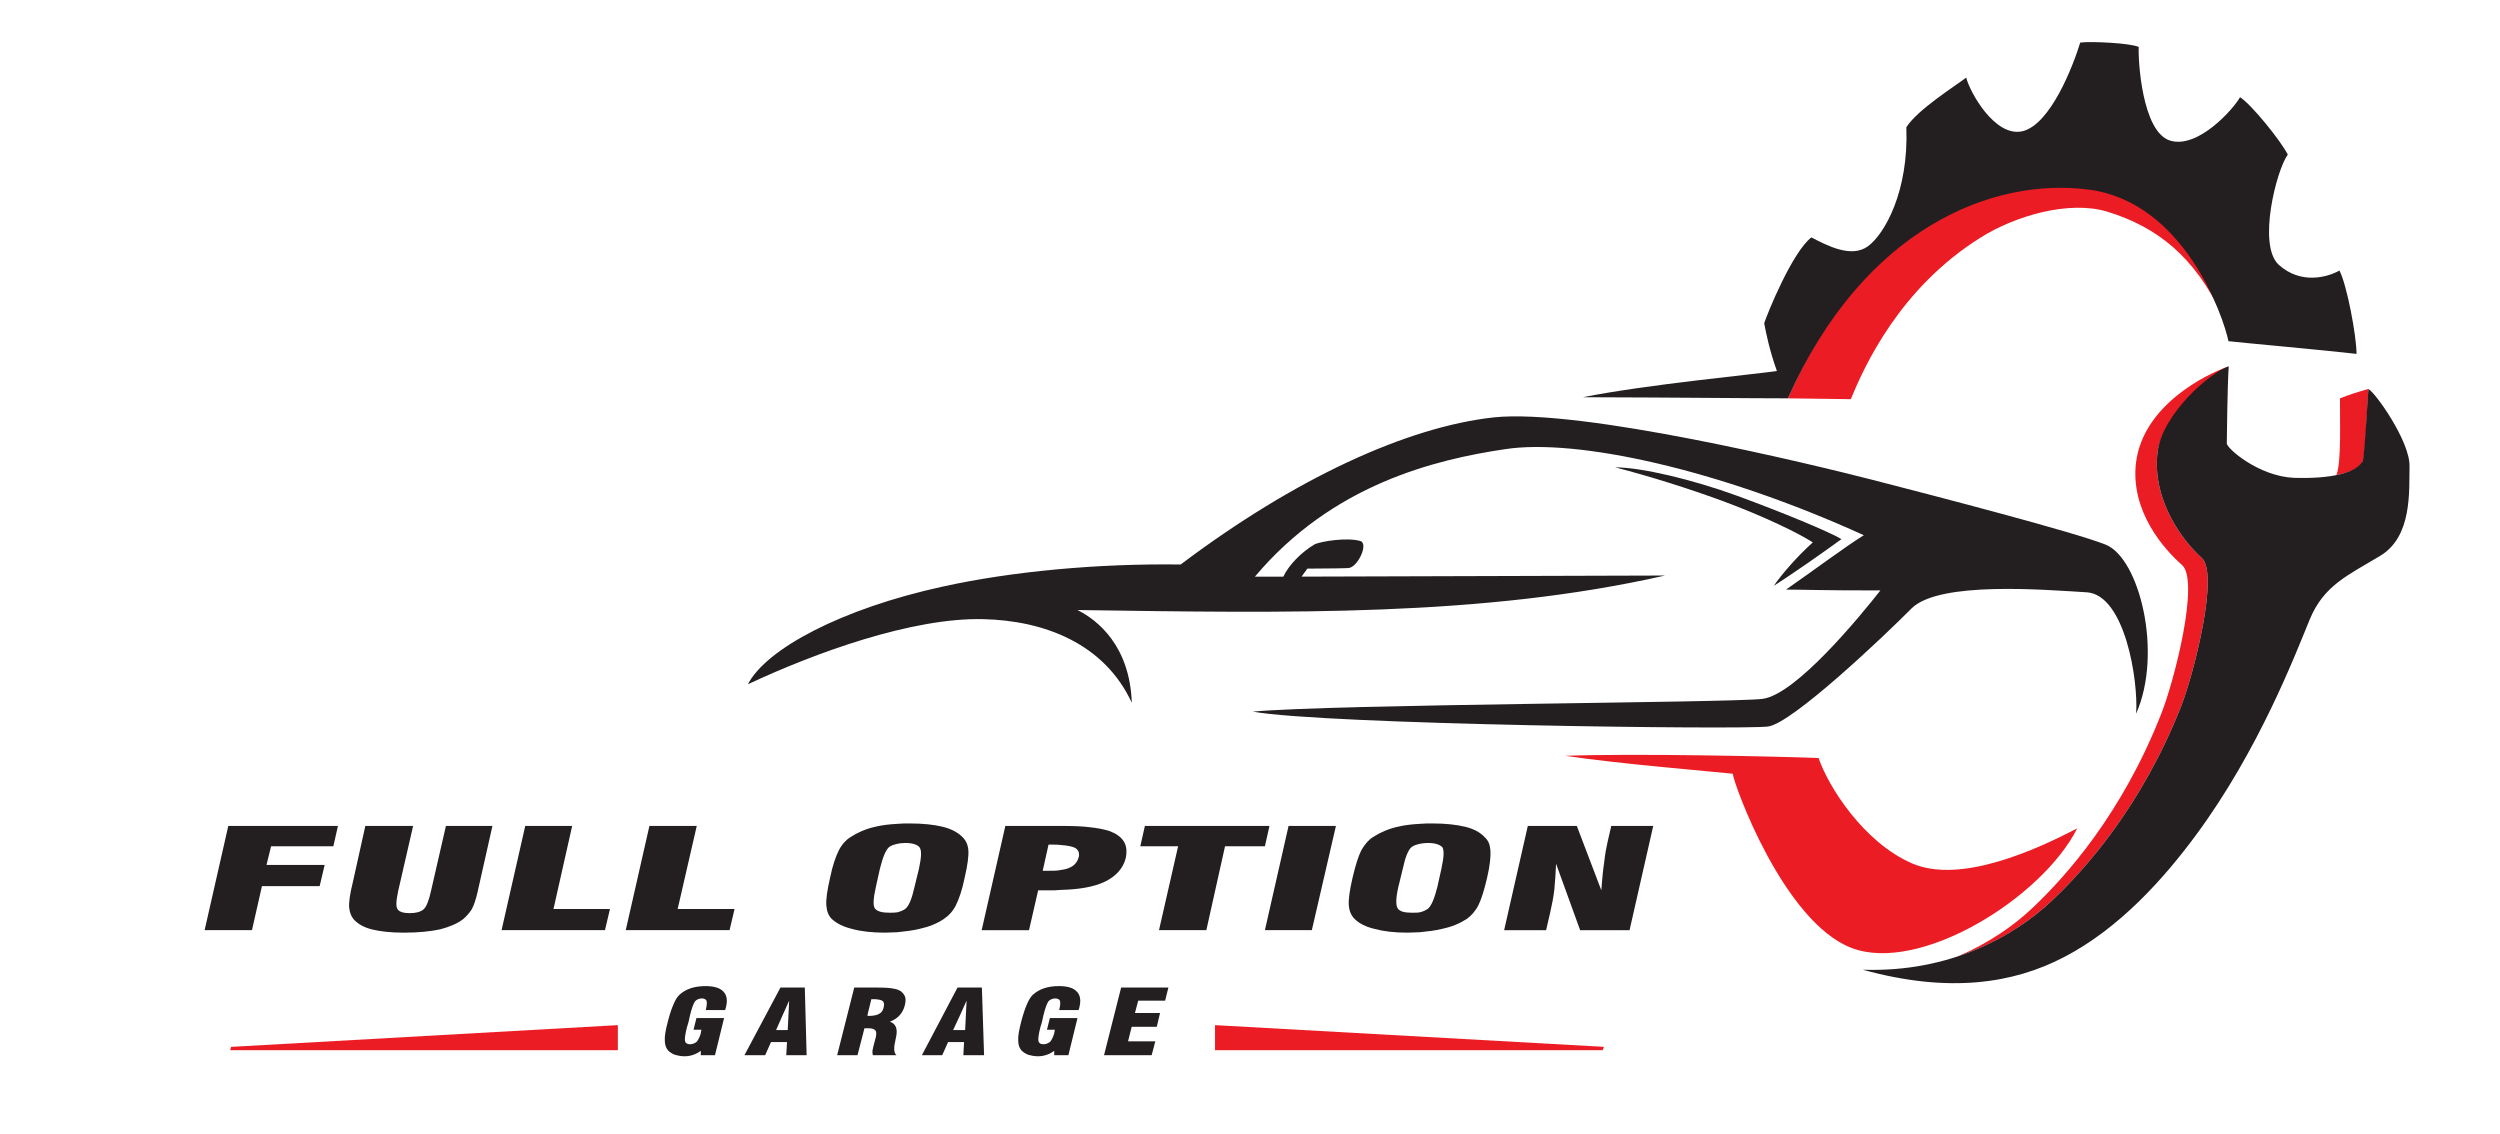 <?xml version="1.0" encoding="utf-8"?>
<!-- Generator: Adobe Illustrator 16.0.0, SVG Export Plug-In . SVG Version: 6.00 Build 0)  -->
<!DOCTYPE svg PUBLIC "-//W3C//DTD SVG 1.1//EN" "http://www.w3.org/Graphics/SVG/1.1/DTD/svg11.dtd">
<svg version="1.1" id="Layer_1" xmlns:odm="http://product.corel.com/CGS/11/cddns/"
	 xmlns="http://www.w3.org/2000/svg" xmlns:xlink="http://www.w3.org/1999/xlink" x="0px" y="0px" width="273.2px"
	 height="123.912px" viewBox="241.816 0 273.2 123.912" enable-background="new 241.816 0 273.2 123.912" xml:space="preserve">
<path fill-rule="evenodd" clip-rule="evenodd" fill="#EC1C24" d="M485.373,40.031c-2.745,1.599-7.421,6.304-7.782,9.381
	c-0.634,5.339,2.895,9.833,4.826,11.553c1.931,1.718-0.845,12.639-2.263,16.259c-4.284,10.828-10.406,17.735-14.208,21.296
	c-2.352,2.202-5.791,4.554-10.194,6.002c3.379-1.448,6.093-3.349,8.054-5.188c3.8-3.56,9.924-10.467,14.177-21.296
	c1.448-3.62,4.223-14.539,2.293-16.288c-1.932-1.689-5.672-5.852-5.038-11.191C476.022,44.284,482.869,40.905,485.373,40.031
	L485.373,40.031z M497.137,51.916c0.573-1.419,0.362-6.214,0.393-8.386c0.813-0.332,2.021-0.724,3.106-1.026
	c-0.12,1.72-0.301,6.847-0.604,7.842C499.791,51.161,498.615,51.613,497.137,51.916z"/>
<path fill-rule="evenodd" clip-rule="evenodd" fill="#EC1C24" d="M444.078,43.621l-6.877-0.09
	c3.469-7.994,10.134-18.22,21.146-21.779c11.009-3.529,20.934-1.508,26.302,12.669c-3.016-6.365-7.058-9.593-12.519-11.281
	c-4.223-1.298-10.164,0.482-13.845,2.805C449.417,31.464,445.527,40.061,444.078,43.621z"/>
<path fill-rule="evenodd" clip-rule="evenodd" fill="#231F20" d="M323.543,74.779c2.021-3.891,10.256-8.266,21.296-10.678
	c7.662-1.688,17.043-2.534,26.002-2.413c12.487-9.412,24.764-15.052,34.235-16.078c9.441-0.995,34.387,5.038,41.445,6.847
	c7.028,1.81,21.964,5.689,25.398,7.059c3.693,1.472,6.273,11.825,3.334,18.475c0.255-3.631-1.227-13.021-5.415-13.266
	c-4.521-0.264-16.078-1.259-19.124,1.759c-3.017,3.046-13.062,12.577-15.686,12.909c-2.594,0.362-48.534-0.21-56.316-1.629
	c9.109-0.814,52.063-0.964,55.683-1.388c3.65-0.422,10.708-9.05,12.911-11.854c-6.787,0-8.326-0.091-10.317-0.091
	c3.047-2.111,6.546-4.736,8.507-5.942c-15.896-7.239-31.401-10.587-39.153-9.411c-7.782,1.146-18.942,3.891-27.389,13.936h3.106
	c0.574-1.237,1.961-2.685,3.47-3.559c0.754-0.303,3.469-0.755,4.946-0.333c0.936,0.272-0.302,2.926-1.327,2.956
	c-1.447,0.061-2.986,0.03-4.465,0.061l-0.633,0.874l39.727-0.121c-19.969,4.525-41.113,4.103-64.22,3.771
	c2.202,1.086,5.73,3.922,5.942,10.137c-2.985-6.456-9.531-8.99-16.258-9.141C341.522,67.48,330.934,71.311,323.543,74.779z"/>
<path fill-rule="evenodd" clip-rule="evenodd" fill="#231F20" d="M439.916,59.275c-1.87,1.689-3.47,3.59-4.254,4.735
	c2.112-1.328,5.913-4.011,7.391-5.098c-1.388-0.813-6.305-2.865-11.492-4.765c-4.736-1.719-10.346-3.076-13.243-3.076
	c3.952,1.025,7.934,2.292,11.585,3.619C434.667,56.44,438.559,58.371,439.916,59.275z"/>
<path fill-rule="evenodd" clip-rule="evenodd" fill="#231F20" d="M414.789,43.409c6.938-1.388,18.791-2.504,21.206-2.865
	c-0.815-2.293-1.176-4.103-1.388-5.219c0.361-1.116,3.076-7.782,5.157-9.381c1.75,0.905,4.373,2.292,6.185,0.965
	c1.81-1.327,4.464-5.973,4.192-13.001c1.176-1.9,5.489-4.615,6.545-5.429c0.332,1.448,3.106,6.605,6.185,5.852
	c3.047-0.784,5.49-7.119,6.273-9.682c1.236-0.151,5.489,0.06,6.395,0.482c-0.09,1.267,0.331,9.26,3.408,10.226
	c3.047,0.965,6.968-3.469,7.662-4.736c1.237,0.784,4.435,4.736,5.218,6.274c-1.207,1.599-3.348,9.863-0.995,12.035
	c2.383,2.172,5.309,1.388,6.637,0.634c0.814,1.539,1.869,7.149,1.869,9.109c-3.076-0.362-13.03-1.267-13.996-1.387
	c-0.542-2.655-4.796-15.173-15.231-16.56c-10.438-1.388-24.584,4.102-32.909,22.804C433.189,43.53,425.406,43.439,414.789,43.409z"
	/>
<path fill-rule="evenodd" clip-rule="evenodd" fill="#231F20" d="M485.373,40.031c-0.151,2.082-0.204,8.04-0.212,8.416
	c-0.03,0.536,3.499,3.62,7.36,3.771c3.892,0.121,6.786-0.482,7.511-1.87c0.271-1.81,0.483-6.455,0.604-7.842
	c0.813,0.452,4.554,5.761,4.493,8.445c-0.059,2.654,0.333,7.692-3.226,9.803c-3.561,2.142-6.154,3.228-7.692,6.969
	c-1.538,3.74-5.551,14.267-12.458,23.587c-3.438,4.646-8.295,10.137-14.419,13.303c-5.458,2.835-12.457,3.982-21.959,1.357
	c9.593,0.333,16.62-3.74,20.571-7.449c3.802-3.561,9.924-10.468,14.208-21.296c1.418-3.62,4.193-14.541,2.263-16.259
	c-1.932-1.719-5.46-6.214-4.826-11.553C478.104,45.219,483.352,40.694,485.373,40.031z"/>
<path fill-rule="evenodd" clip-rule="evenodd" fill="#EC1C24" d="M412.86,82.593c6.032,0.903,16.106,1.719,18.31,1.96
	c0.15,1.237,5.55,16.169,12.969,19.034c7.451,2.864,20.845-5.461,24.675-13.063c-4.404,2.293-12.729,6.124-18.038,3.831
	c-5.309-2.291-9.17-8.416-10.226-11.522C435.542,82.651,420.671,82.32,412.86,82.593z"/>
<polygon fill-rule="evenodd" clip-rule="evenodd" fill="#231F20" points="264.177,101.648 269.352,101.648 270.441,96.839 
	276.748,96.839 277.293,94.523 270.94,94.523 271.439,92.481 278.246,92.481 278.746,90.257 266.764,90.257 "/>
<path fill-rule="evenodd" clip-rule="evenodd" fill="#231F20" d="M288.912,97.382c-0.227,1.044-0.5,1.726-0.817,1.998
	c-0.317,0.271-0.817,0.408-1.497,0.408c-0.682,0-1.135-0.137-1.316-0.408c-0.227-0.272-0.182-0.908,0.045-1.998l1.635-7.125h-5.221
	l-1.361,6.127c-0.316,1.271-0.453,2.224-0.408,2.769c0.046,0.545,0.228,0.999,0.5,1.316c0.453,0.499,1.089,0.863,1.951,1.089
	c0.908,0.227,2.088,0.363,3.54,0.363c1.589,0,2.905-0.137,3.948-0.363c1.044-0.271,1.906-0.635,2.542-1.135
	c0.362-0.317,0.681-0.681,0.907-1.043c0.227-0.408,0.454-1.045,0.636-1.86l1.634-7.263h-5.083L288.912,97.382z"/>
<polygon fill-rule="evenodd" clip-rule="evenodd" fill="#231F20" points="304.343,90.257 299.215,90.257 296.627,101.648 
	307.928,101.648 308.473,99.334 302.301,99.334 "/>
<polygon fill-rule="evenodd" clip-rule="evenodd" fill="#231F20" points="315.871,99.334 317.958,90.257 312.785,90.257 
	310.198,101.648 321.543,101.648 322.088,99.334 "/>
<g>
	<path fill-rule="evenodd" clip-rule="evenodd" fill="#231F20" d="M347.005,91.482c-0.5-0.5-1.227-0.907-2.179-1.135
		c-0.953-0.227-2.133-0.362-3.586-0.362c-0.453,0-0.906,0-1.361,0.045c-0.861,0.045-1.68,0.137-2.405,0.317
		c-1.044,0.228-1.951,0.635-2.723,1.135c-0.499,0.318-0.954,0.817-1.271,1.451c-0.318,0.637-0.682,1.635-0.953,2.997
		c-0.318,1.361-0.453,2.359-0.409,2.995c0.046,0.635,0.228,1.135,0.591,1.497c0.545,0.5,1.271,0.863,2.224,1.09
		c0.952,0.271,2.179,0.408,3.585,0.408c0.5,0,0.908-0.046,1.361-0.046c0.863-0.091,1.68-0.182,2.405-0.362
		c1.044-0.227,1.952-0.59,2.678-1.09c0.545-0.362,0.999-0.862,1.316-1.497c0.317-0.636,0.682-1.634,0.953-2.995
		c0.318-1.362,0.454-2.36,0.408-2.997C347.595,92.3,347.367,91.846,347.005,91.482z M342.24,94.932l-0.499,2.042
		c-0.272,1.227-0.59,1.998-0.953,2.314c-0.227,0.183-0.545,0.318-0.908,0.409c-0.271,0.045-0.544,0.045-0.861,0.045
		c-0.818,0-1.316-0.136-1.589-0.454c-0.228-0.316-0.183-1.088,0.091-2.314l0.453-2.042c0.318-1.271,0.636-2.042,0.998-2.359
		c0.229-0.182,0.545-0.272,0.908-0.363c0.228-0.046,0.545-0.091,0.863-0.091c0.771,0,1.316,0.182,1.542,0.454
		C342.557,92.89,342.513,93.661,342.24,94.932z"/>
	<path fill-rule="evenodd" clip-rule="evenodd" fill="#231F20" d="M363.027,90.802c-0.591-0.182-1.317-0.318-2.18-0.409
		c-0.681-0.09-1.724-0.136-3.086-0.136c-0.317,0-0.681,0-0.998,0h-5.083l-2.587,11.392h5.174l0.998-4.356h1.815
		c0.227,0,0.454-0.046,0.681-0.046c1.951-0.045,3.54-0.316,4.72-0.862c1.271-0.59,2.088-1.498,2.36-2.632
		c0.136-0.728,0.091-1.317-0.228-1.816C364.296,91.437,363.752,91.072,363.027,90.802z M359.712,93.615
		c-0.137,0.545-0.453,0.953-0.952,1.18c-0.272,0.137-0.636,0.228-0.999,0.272c-0.409,0.092-0.816,0.092-1.315,0.092
		c-0.182,0-0.318,0-0.454,0c-0.092,0-0.183,0-0.228,0L356.4,92.3h0.455c0.315,0,0.634,0,0.906,0.044
		c0.637,0.047,1.135,0.138,1.453,0.272C359.622,92.799,359.804,93.161,359.712,93.615z"/>
	<polygon fill-rule="evenodd" clip-rule="evenodd" fill="#231F20" points="380.544,90.257 366.929,90.257 366.429,92.481 
		370.56,92.481 368.472,101.648 373.646,101.648 375.688,92.481 380.045,92.481 	"/>
	<polygon fill-rule="evenodd" clip-rule="evenodd" fill="#231F20" points="380.045,101.648 385.174,101.648 387.807,90.257 
		382.631,90.257 	"/>
	<path fill-rule="evenodd" clip-rule="evenodd" fill="#231F20" d="M404.054,91.482c-0.453-0.5-1.181-0.907-2.134-1.135
		c-0.953-0.227-2.133-0.362-3.585-0.362c-0.454,0-0.907,0-1.36,0.045c-0.863,0.045-1.68,0.137-2.405,0.317
		c-1.045,0.228-1.952,0.635-2.725,1.135c-0.499,0.318-0.908,0.817-1.271,1.451c-0.317,0.637-0.635,1.635-0.953,2.997
		c-0.317,1.361-0.453,2.359-0.408,2.995c0.046,0.635,0.271,1.135,0.636,1.497c0.499,0.5,1.226,0.863,2.178,1.09
		c1,0.271,2.179,0.408,3.586,0.408c0.499,0,0.953-0.046,1.362-0.046c0.906-0.091,1.678-0.182,2.405-0.362
		c1.088-0.227,1.95-0.59,2.722-1.09c0.5-0.362,0.954-0.862,1.271-1.497c0.318-0.636,0.636-1.634,0.952-2.995
		c0.318-1.362,0.409-2.36,0.364-2.997C404.644,92.3,404.463,91.846,404.054,91.482z M399.334,94.932l-0.454,2.042
		c-0.318,1.227-0.636,1.998-0.999,2.314c-0.226,0.183-0.544,0.318-0.906,0.409c-0.228,0.045-0.546,0.045-0.863,0.045
		c-0.816,0-1.316-0.136-1.542-0.454c-0.228-0.316-0.228-1.088,0.045-2.314l0.499-2.042c0.271-1.271,0.59-2.042,0.952-2.359
		c0.228-0.182,0.545-0.272,0.909-0.363c0.271-0.046,0.544-0.091,0.862-0.091c0.815,0,1.315,0.182,1.588,0.454
		C399.653,92.89,399.606,93.661,399.334,94.932z"/>
	<path fill-rule="evenodd" clip-rule="evenodd" fill="#231F20" d="M417.897,90.257l-0.409,1.771
		c-0.136,0.589-0.271,1.316-0.362,2.178c-0.137,0.862-0.228,1.906-0.318,3.087l-2.678-7.035h-5.355l-2.587,11.392h4.585l0.453-1.951
		c0.181-0.817,0.363-1.68,0.453-2.542c0.091-0.907,0.137-1.814,0.183-2.769l2.632,7.262h5.4l2.587-11.392H417.897z"/>
</g>
<path fill-rule="evenodd" clip-rule="evenodd" fill="#231F20" d="M318.917,107.76c-0.596,0-1.151,0.079-1.629,0.239
	c-0.476,0.159-0.874,0.397-1.231,0.715c-0.239,0.238-0.438,0.557-0.636,1.033c-0.199,0.438-0.397,1.033-0.597,1.787
	c-0.277,1.034-0.396,1.749-0.356,2.187c0,0.437,0.118,0.795,0.356,1.073c0.199,0.197,0.438,0.356,0.756,0.477
	c0.277,0.079,0.635,0.158,1.033,0.158c0.317,0,0.635-0.039,0.953-0.158c0.278-0.08,0.557-0.238,0.834-0.438v0.478h1.55l0.993-4.054
	h-3.02l-0.317,1.272h0.874c-0.04,0.079-0.04,0.118-0.04,0.158s-0.04,0.119-0.04,0.237c-0.119,0.398-0.277,0.717-0.437,0.915
	c-0.198,0.158-0.437,0.278-0.756,0.278c-0.277,0-0.477-0.12-0.517-0.318c-0.078-0.238,0-0.755,0.199-1.551l0.158-0.515l0.159-0.716
	c0.199-0.834,0.398-1.351,0.558-1.59c0.198-0.198,0.437-0.318,0.754-0.318c0.238,0,0.438,0.081,0.517,0.279
	c0.04,0.159,0.04,0.477-0.079,0.914v0.079h2.105c0-0.039,0.04-0.079,0.04-0.158c0.04-0.04,0.04-0.08,0.04-0.12
	c0.198-0.755,0.119-1.352-0.278-1.748C320.508,107.958,319.831,107.76,318.917,107.76z"/>
<path fill-rule="evenodd" clip-rule="evenodd" fill="#231F20" d="M327.342,107.92h-0.239l-3.934,7.391h2.265l0.636-1.432h1.272
	h0.477l-0.08,1.432h2.225l-0.199-7.391H327.342z M327.898,112.568h-0.556h-0.717l0.717-1.629l0.715-1.59L327.898,112.568z"/>
<path fill-rule="evenodd" clip-rule="evenodd" fill="#231F20" d="M340.254,108.316c-0.199-0.118-0.477-0.238-0.795-0.278
	c-0.357-0.08-0.953-0.118-1.787-0.118h-0.16h-2.344l-1.867,7.391h2.225l0.756-2.94h0.437c0.397,0,0.636,0.08,0.755,0.238
	c0.039,0,0.039,0.039,0.039,0.039c0.08,0.159,0.08,0.397,0,0.755c0,0.04-0.039,0.08-0.039,0.12c0,0.039-0.039,0.158-0.08,0.317
	c-0.039,0.158-0.078,0.317-0.118,0.438c-0.04,0.198-0.08,0.357-0.12,0.556c0,0.158,0,0.317,0.04,0.478h0.317h2.266
	c-0.278-0.239-0.318-0.755-0.119-1.59c0.039-0.159,0.039-0.278,0.079-0.397c0.198-0.913-0.04-1.471-0.676-1.669
	c0.478-0.199,0.835-0.438,1.073-0.715c0.277-0.317,0.437-0.636,0.557-1.073c0.079-0.357,0.119-0.636,0.039-0.914
	C340.652,108.714,340.492,108.516,340.254,108.316z M338.387,110.064c-0.079,0.358-0.238,0.597-0.478,0.716
	c-0.118,0.079-0.237,0.119-0.397,0.159c-0.197,0.04-0.396,0.079-0.635,0.079c-0.04,0-0.08,0-0.119,0c-0.08,0-0.12-0.039-0.159-0.039
	l0.437-1.788c0.04,0,0.119,0,0.159,0c0.08,0,0.12,0,0.12,0c0.078,0,0.158,0,0.197,0c0.358,0.039,0.597,0.079,0.756,0.198
	C338.426,109.509,338.465,109.747,338.387,110.064z"/>
<path fill-rule="evenodd" clip-rule="evenodd" fill="#231F20" d="M346.731,107.92h-0.278l-3.894,7.391h2.225l0.636-1.432h1.312
	h0.437l-0.079,1.432h2.266l-0.239-7.391H346.731z M347.287,112.568h-0.557h-0.755l0.755-1.629l0.715-1.59L347.287,112.568z"/>
<path fill-rule="evenodd" clip-rule="evenodd" fill="#231F20" d="M357.538,107.76c-0.635,0-1.152,0.079-1.629,0.239
	c-0.478,0.159-0.874,0.397-1.231,0.715c-0.238,0.238-0.438,0.557-0.636,1.033c-0.198,0.438-0.397,1.033-0.597,1.787
	c-0.278,1.034-0.396,1.749-0.357,2.187c0,0.437,0.119,0.795,0.357,1.073c0.199,0.197,0.438,0.356,0.755,0.477
	c0.278,0.079,0.637,0.158,1.033,0.158c0.317,0,0.636-0.039,0.954-0.158c0.277-0.08,0.557-0.238,0.835-0.438v0.478h1.549l0.992-4.054
	h-3.019l-0.317,1.272h0.874c-0.039,0.079-0.039,0.118-0.039,0.158s-0.04,0.119-0.04,0.237c-0.119,0.398-0.278,0.717-0.438,0.915
	c-0.198,0.158-0.437,0.278-0.755,0.278c-0.278,0-0.477-0.12-0.517-0.318c-0.079-0.238,0-0.755,0.199-1.551l0.158-0.515l0.159-0.716
	c0.2-0.834,0.398-1.351,0.557-1.59c0.198-0.198,0.438-0.318,0.756-0.318c0.237,0,0.437,0.081,0.516,0.279
	c0.04,0.159,0.04,0.477-0.079,0.914v0.079h2.105c0-0.039,0.04-0.079,0.04-0.158c0.04-0.04,0.04-0.08,0.04-0.12
	c0.198-0.755,0.118-1.352-0.279-1.748C359.128,107.958,358.452,107.76,357.538,107.76z"/>
<polygon fill-rule="evenodd" clip-rule="evenodd" fill="#231F20" points="369.141,109.35 369.498,107.92 364.333,107.92 
	362.465,115.311 367.669,115.311 368.068,113.8 365.088,113.8 365.486,112.21 368.228,112.21 368.585,110.701 365.843,110.701 
	366.2,109.35 "/>
<polygon fill-rule="evenodd" clip-rule="evenodd" fill="#EC1C24" points="267.063,114.403 266.975,114.766 309.335,114.766 
	309.335,112.027 "/>
<polygon fill-rule="evenodd" clip-rule="evenodd" fill="#EC1C24" points="417.094,114.399 416.955,114.766 374.595,114.766 
	374.595,112.027 "/>
</svg>
